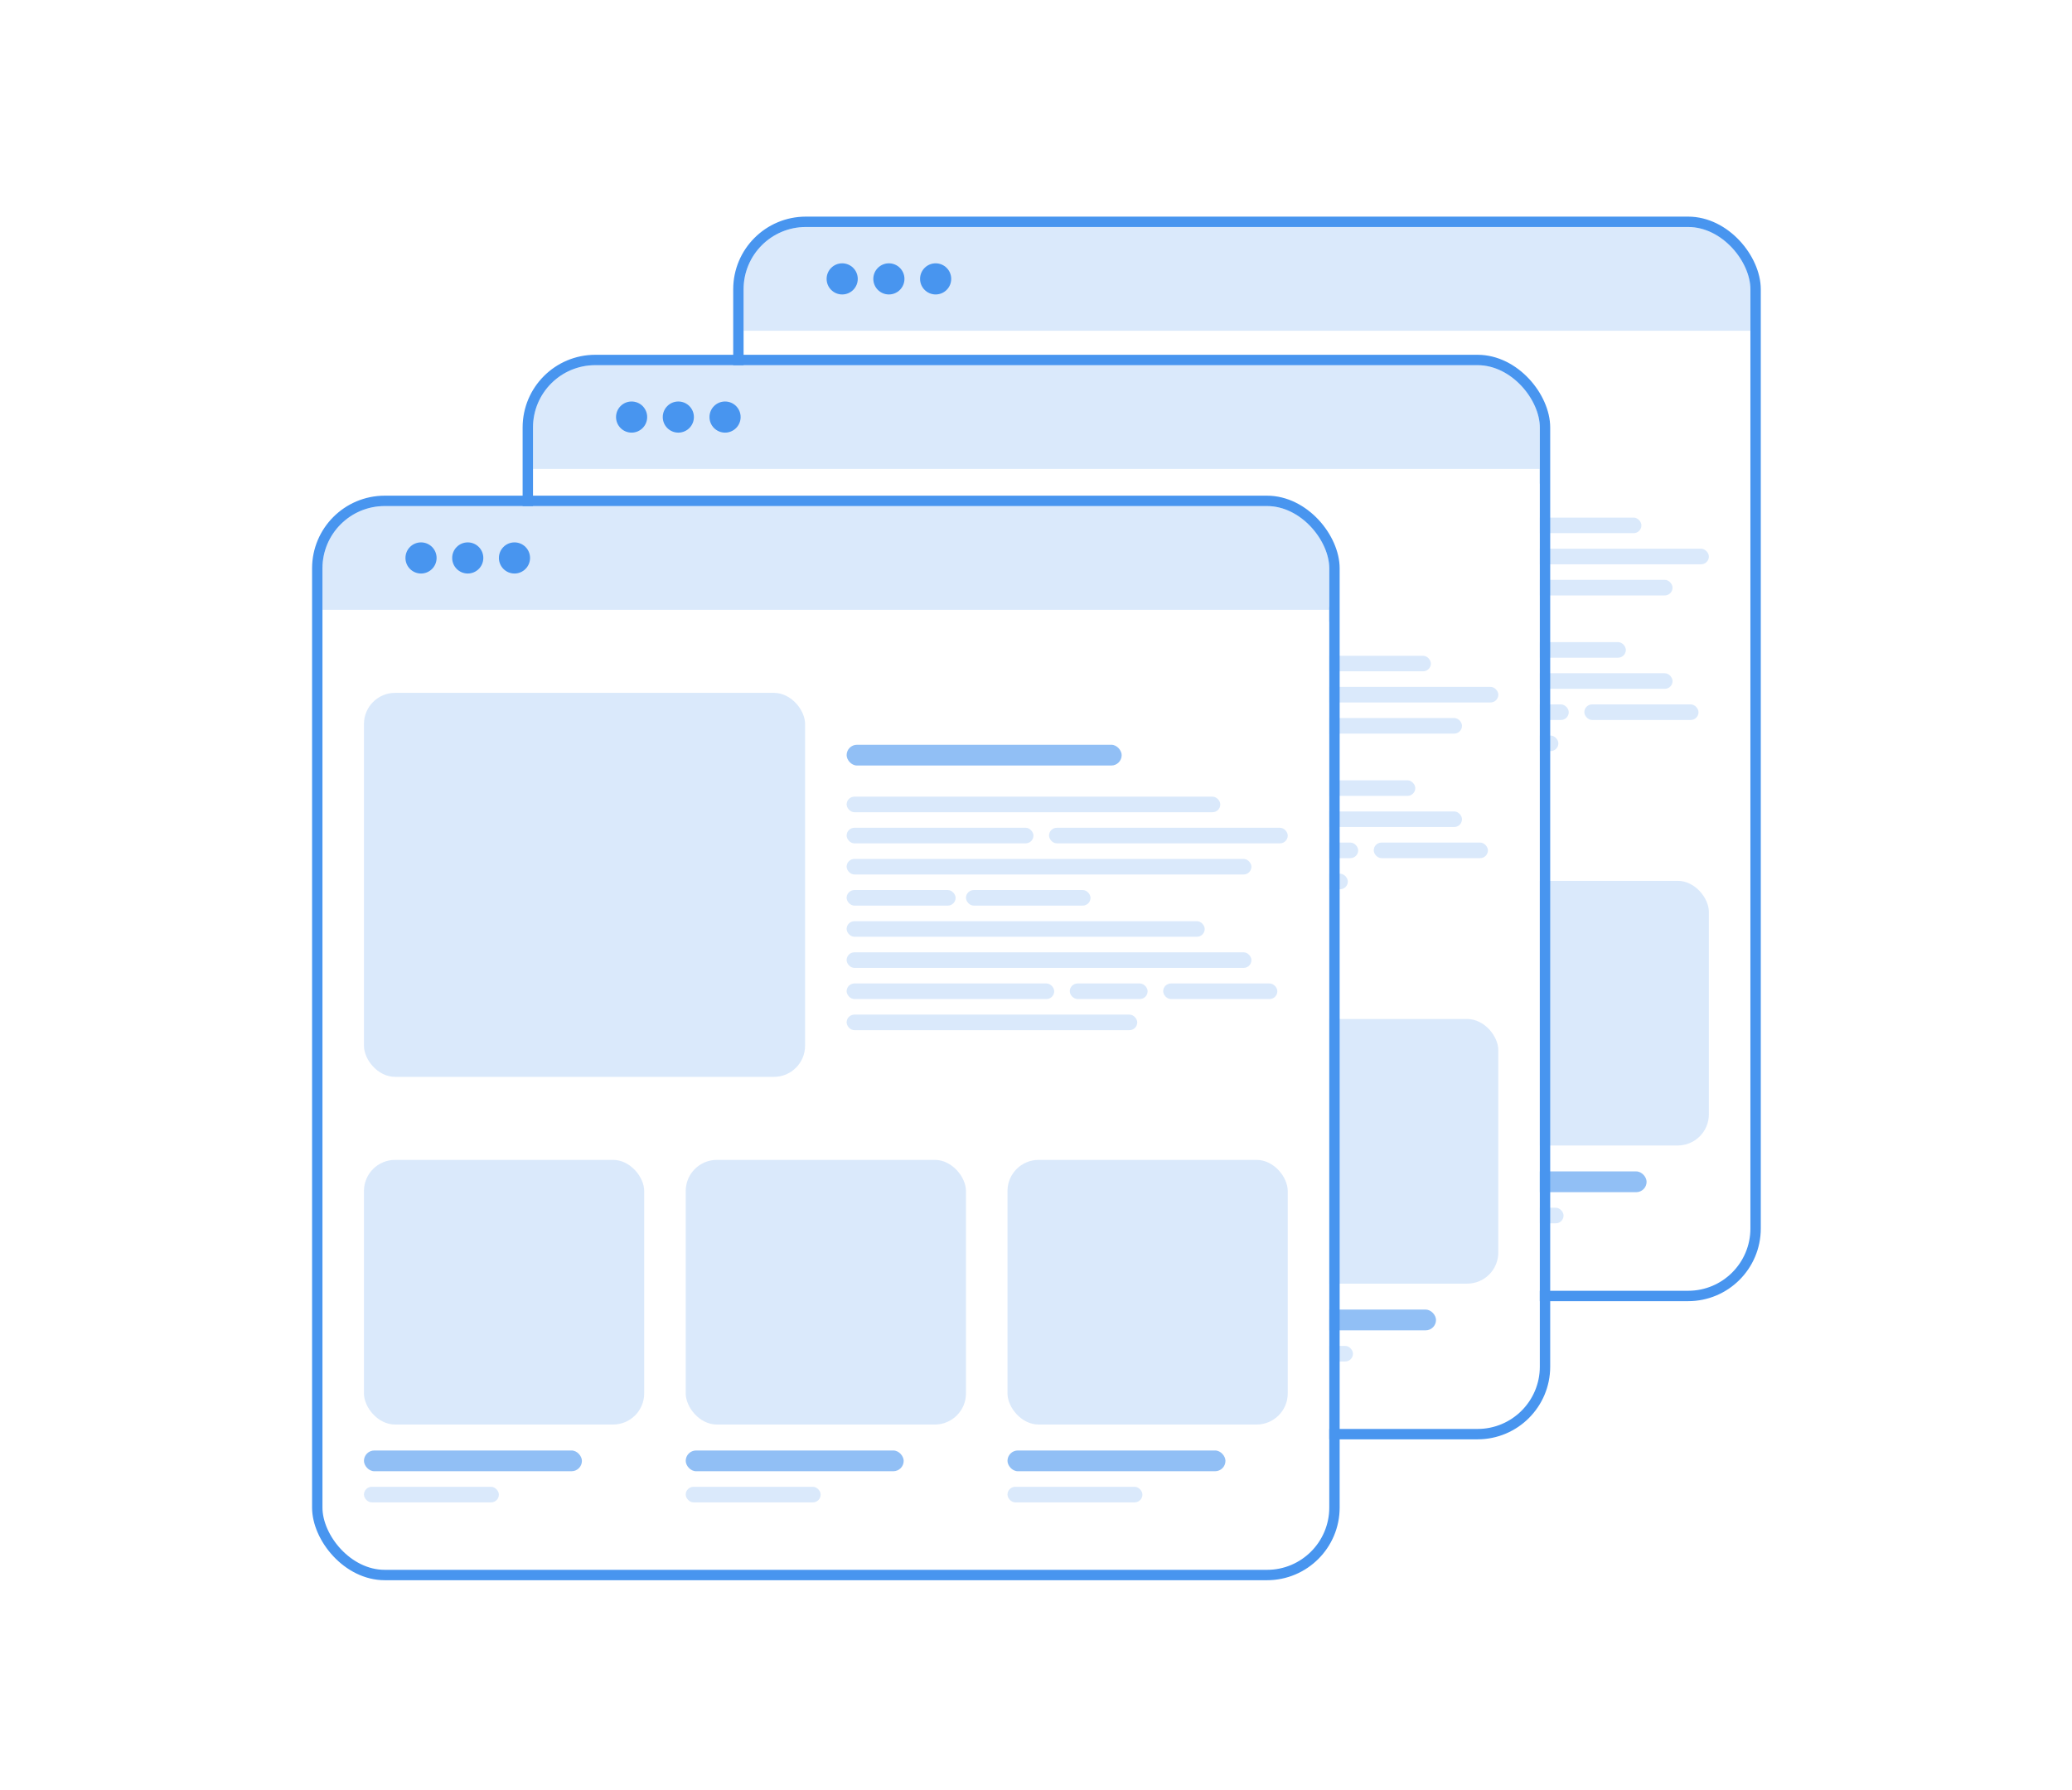 <svg width="566" height="489" viewBox="0 0 566 489" fill="none" xmlns="http://www.w3.org/2000/svg">
<rect width="566" height="489" fill="white"/>
<g clip-path="url(#clip0_3073_22290)">
<rect x="203.124" y="62.016" width="275.026" height="290.621" rx="17.012" fill="white"/>
<rect x="203.123" y="62.016" width="275.026" height="28.353" fill="#4895EF" fill-opacity="0.2"/>
<rect x="214.467" y="113.051" width="120.501" height="104.907" rx="8.506" fill="#4895EF" fill-opacity="0.2"/>
<rect x="214.467" y="240.641" width="76.554" height="72.301" rx="8.506" fill="#4895EF" fill-opacity="0.2"/>
<rect x="214.467" y="320.029" width="59.542" height="5.671" rx="2.835" fill="#91BFF5"/>
<rect x="214.467" y="329.953" width="36.859" height="4.253" rx="2.126" fill="#4895EF" fill-opacity="0.2"/>
<rect x="302.364" y="240.641" width="76.554" height="72.301" rx="8.506" fill="#4895EF" fill-opacity="0.2"/>
<rect x="302.364" y="320.029" width="59.542" height="5.671" rx="2.835" fill="#91BFF5"/>
<rect x="302.364" y="329.953" width="36.859" height="4.253" rx="2.126" fill="#4895EF" fill-opacity="0.2"/>
<rect x="390.252" y="240.641" width="76.554" height="72.301" rx="8.506" fill="#4895EF" fill-opacity="0.2"/>
<rect x="390.252" y="320.029" width="59.542" height="5.671" rx="2.835" fill="#91BFF5"/>
<rect x="390.252" y="329.953" width="36.859" height="4.253" rx="2.126" fill="#4895EF" fill-opacity="0.2"/>
<rect x="346.308" y="141.404" width="102.072" height="4.253" rx="2.126" fill="#4895EF" fill-opacity="0.2"/>
<rect x="346.308" y="149.91" width="51.036" height="4.253" rx="2.126" fill="#4895EF" fill-opacity="0.2"/>
<rect x="401.597" y="149.91" width="65.212" height="4.253" rx="2.126" fill="#4895EF" fill-opacity="0.2"/>
<rect x="346.308" y="158.416" width="110.578" height="4.253" rx="2.126" fill="#4895EF" fill-opacity="0.2"/>
<rect x="346.308" y="166.922" width="29.771" height="4.253" rx="2.126" fill="#4895EF" fill-opacity="0.2"/>
<rect x="378.915" y="166.922" width="34.024" height="4.253" rx="2.126" fill="#4895EF" fill-opacity="0.2"/>
<rect x="346.308" y="175.428" width="97.819" height="4.253" rx="2.126" fill="#4895EF" fill-opacity="0.2"/>
<rect x="346.308" y="183.934" width="110.578" height="4.253" rx="2.126" fill="#4895EF" fill-opacity="0.2"/>
<rect x="346.308" y="192.441" width="56.706" height="4.253" rx="2.126" fill="#4895EF" fill-opacity="0.2"/>
<rect x="407.265" y="192.441" width="21.265" height="4.253" rx="2.126" fill="#4895EF" fill-opacity="0.2"/>
<rect x="432.785" y="192.441" width="31.189" height="4.253" rx="2.126" fill="#4895EF" fill-opacity="0.2"/>
<rect x="346.308" y="200.947" width="79.389" height="4.253" rx="2.126" fill="#4895EF" fill-opacity="0.2"/>
<rect x="346.308" y="127.229" width="75.136" height="5.671" rx="2.835" fill="#91BFF5"/>
<circle cx="230.057" cy="76.192" r="4.253" fill="#4895EF"/>
<circle cx="242.813" cy="76.192" r="4.253" fill="#4895EF"/>
<circle cx="255.585" cy="76.192" r="4.253" fill="#4895EF"/>
</g>
<rect x="201.706" y="60.598" width="277.862" height="293.456" rx="18.43" stroke="#4895EF" stroke-width="2.835"/>
<g clip-path="url(#clip1_3073_22290)">
<rect x="145.6" y="99.764" width="275.026" height="290.621" rx="17.012" fill="white"/>
<rect x="145.599" y="99.764" width="275.026" height="28.353" fill="#4895EF" fill-opacity="0.2"/>
<rect x="156.944" y="150.799" width="120.501" height="104.907" rx="8.506" fill="#4895EF" fill-opacity="0.2"/>
<rect x="156.944" y="278.389" width="76.554" height="72.301" rx="8.506" fill="#4895EF" fill-opacity="0.2"/>
<rect x="156.944" y="357.777" width="59.542" height="5.671" rx="2.835" fill="#91BFF5"/>
<rect x="156.944" y="367.701" width="36.859" height="4.253" rx="2.126" fill="#4895EF" fill-opacity="0.2"/>
<rect x="244.84" y="278.389" width="76.554" height="72.301" rx="8.506" fill="#4895EF" fill-opacity="0.2"/>
<rect x="244.84" y="357.777" width="59.542" height="5.671" rx="2.835" fill="#91BFF5"/>
<rect x="244.84" y="367.701" width="36.859" height="4.253" rx="2.126" fill="#4895EF" fill-opacity="0.2"/>
<rect x="332.729" y="278.389" width="76.554" height="72.301" rx="8.506" fill="#4895EF" fill-opacity="0.2"/>
<rect x="332.729" y="357.777" width="59.542" height="5.671" rx="2.835" fill="#91BFF5"/>
<rect x="332.729" y="367.701" width="36.859" height="4.253" rx="2.126" fill="#4895EF" fill-opacity="0.2"/>
<rect x="288.792" y="179.152" width="102.072" height="4.253" rx="2.126" fill="#4895EF" fill-opacity="0.2"/>
<rect x="288.792" y="187.658" width="51.036" height="4.253" rx="2.126" fill="#4895EF" fill-opacity="0.2"/>
<rect x="344.081" y="187.658" width="65.212" height="4.253" rx="2.126" fill="#4895EF" fill-opacity="0.2"/>
<rect x="288.792" y="196.164" width="110.578" height="4.253" rx="2.126" fill="#4895EF" fill-opacity="0.2"/>
<rect x="288.792" y="204.67" width="29.771" height="4.253" rx="2.126" fill="#4895EF" fill-opacity="0.2"/>
<rect x="321.392" y="204.67" width="34.024" height="4.253" rx="2.126" fill="#4895EF" fill-opacity="0.2"/>
<rect x="288.792" y="213.176" width="97.819" height="4.253" rx="2.126" fill="#4895EF" fill-opacity="0.2"/>
<rect x="288.792" y="221.684" width="110.578" height="4.253" rx="2.126" fill="#4895EF" fill-opacity="0.2"/>
<rect x="288.792" y="230.189" width="56.706" height="4.253" rx="2.126" fill="#4895EF" fill-opacity="0.2"/>
<rect x="349.742" y="230.189" width="21.265" height="4.253" rx="2.126" fill="#4895EF" fill-opacity="0.2"/>
<rect x="375.261" y="230.189" width="31.189" height="4.253" rx="2.126" fill="#4895EF" fill-opacity="0.2"/>
<rect x="288.792" y="238.695" width="79.389" height="4.253" rx="2.126" fill="#4895EF" fill-opacity="0.2"/>
<rect x="288.792" y="164.977" width="75.136" height="5.671" rx="2.835" fill="#91BFF5"/>
<circle cx="172.534" cy="113.94" r="4.253" fill="#4895EF"/>
<circle cx="185.297" cy="113.94" r="4.253" fill="#4895EF"/>
<circle cx="198.061" cy="113.94" r="4.253" fill="#4895EF"/>
</g>
<rect x="144.182" y="98.346" width="277.862" height="293.456" rx="18.43" stroke="#4895EF" stroke-width="2.835"/>
<g clip-path="url(#clip2_3073_22290)">
<rect x="88.085" y="138.254" width="275.026" height="290.621" rx="17.012" fill="white"/>
<rect x="88.083" y="138.254" width="275.026" height="28.353" fill="#4895EF" fill-opacity="0.2"/>
<rect x="99.42" y="189.289" width="120.501" height="104.907" rx="8.506" fill="#4895EF" fill-opacity="0.2"/>
<rect x="99.42" y="316.879" width="76.554" height="72.301" rx="8.506" fill="#4895EF" fill-opacity="0.2"/>
<rect x="99.42" y="396.268" width="59.542" height="5.671" rx="2.835" fill="#91BFF5"/>
<rect x="99.42" y="406.191" width="36.859" height="4.253" rx="2.126" fill="#4895EF" fill-opacity="0.2"/>
<rect x="187.316" y="316.879" width="76.554" height="72.301" rx="8.506" fill="#4895EF" fill-opacity="0.2"/>
<rect x="187.316" y="396.268" width="59.542" height="5.671" rx="2.835" fill="#91BFF5"/>
<rect x="187.316" y="406.191" width="36.859" height="4.253" rx="2.126" fill="#4895EF" fill-opacity="0.2"/>
<rect x="275.213" y="316.879" width="76.554" height="72.301" rx="8.506" fill="#4895EF" fill-opacity="0.2"/>
<rect x="275.213" y="396.268" width="59.542" height="5.671" rx="2.835" fill="#91BFF5"/>
<rect x="275.213" y="406.191" width="36.859" height="4.253" rx="2.126" fill="#4895EF" fill-opacity="0.2"/>
<rect x="231.269" y="217.643" width="102.072" height="4.253" rx="2.126" fill="#4895EF" fill-opacity="0.2"/>
<rect x="231.269" y="226.148" width="51.036" height="4.253" rx="2.126" fill="#4895EF" fill-opacity="0.2"/>
<rect x="286.558" y="226.148" width="65.212" height="4.253" rx="2.126" fill="#4895EF" fill-opacity="0.2"/>
<rect x="231.269" y="234.654" width="110.578" height="4.253" rx="2.126" fill="#4895EF" fill-opacity="0.2"/>
<rect x="231.269" y="243.16" width="29.771" height="4.253" rx="2.126" fill="#4895EF" fill-opacity="0.2"/>
<rect x="263.868" y="243.16" width="34.024" height="4.253" rx="2.126" fill="#4895EF" fill-opacity="0.2"/>
<rect x="231.269" y="251.666" width="97.819" height="4.253" rx="2.126" fill="#4895EF" fill-opacity="0.2"/>
<rect x="231.269" y="260.172" width="110.578" height="4.253" rx="2.126" fill="#4895EF" fill-opacity="0.2"/>
<rect x="231.269" y="268.68" width="56.706" height="4.253" rx="2.126" fill="#4895EF" fill-opacity="0.2"/>
<rect x="292.226" y="268.68" width="21.265" height="4.253" rx="2.126" fill="#4895EF" fill-opacity="0.2"/>
<rect x="317.738" y="268.68" width="31.189" height="4.253" rx="2.126" fill="#4895EF" fill-opacity="0.2"/>
<rect x="231.269" y="277.186" width="79.389" height="4.253" rx="2.126" fill="#4895EF" fill-opacity="0.2"/>
<rect x="231.269" y="203.467" width="75.136" height="5.671" rx="2.835" fill="#91BFF5"/>
<circle cx="115.01" cy="152.431" r="4.253" fill="#4895EF"/>
<circle cx="127.774" cy="152.431" r="4.253" fill="#4895EF"/>
<circle cx="140.538" cy="152.431" r="4.253" fill="#4895EF"/>
</g>
<rect x="86.667" y="136.836" width="277.862" height="293.456" rx="18.43" stroke="#4895EF" stroke-width="2.835"/>
<defs>
<clipPath id="clip0_3073_22290">
<rect x="203.124" y="62.016" width="275.026" height="290.621" rx="17.012" fill="white"/>
</clipPath>
<clipPath id="clip1_3073_22290">
<rect x="145.6" y="99.764" width="275.026" height="290.621" rx="17.012" fill="white"/>
</clipPath>
<clipPath id="clip2_3073_22290">
<rect x="88.085" y="138.254" width="275.026" height="290.621" rx="17.012" fill="white"/>
</clipPath>
</defs>
</svg>
